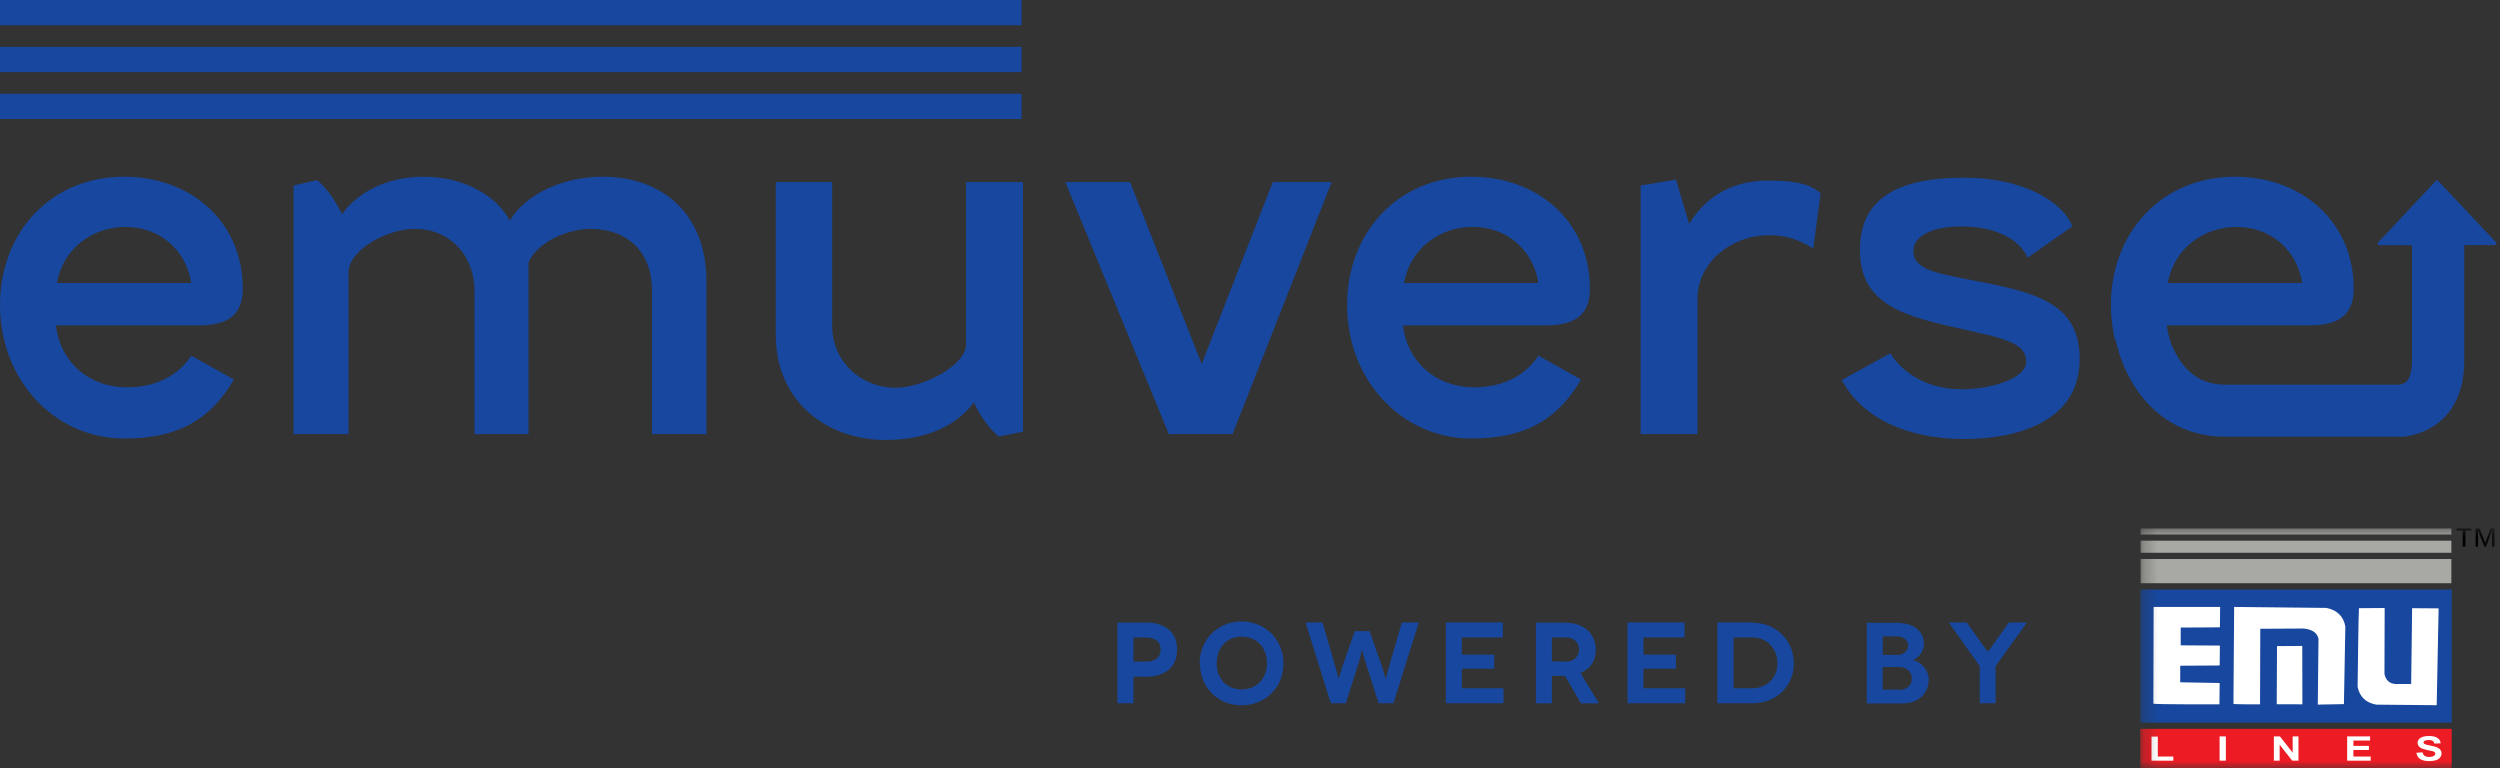 <svg xmlns="http://www.w3.org/2000/svg" width="179" height="55" viewBox="0 0 179 55" fill="none"><rect x="0" y="0" width="179" height="55" fill="#333333" stroke="none"/><g clip-path="url(#clip0_313_8675)"><path fill-rule="evenodd" clip-rule="evenodd" d="M17.382 20.681C17.382 15.829 13.625 12.653 8.884 12.653C3.652 12.653 0 16.632 0 21.833C0 27.314 4.003 31.398 8.884 31.398C12.712 31.398 15.03 30.106 16.75 27.174L13.695 25.463C12.817 26.825 11.237 27.732 9.095 27.732C6.426 27.732 4.319 25.987 4.003 23.299H14.152C15.872 23.299 17.382 22.88 17.382 20.681ZM4.073 20.262C4.495 17.854 6.567 16.248 8.99 16.248C11.413 16.248 13.309 17.854 13.695 20.262H4.073ZM22.701 12.897L21.016 13.281V31.084H24.949V19.529C24.949 17.924 27.652 16.388 29.724 16.388C32.147 16.388 33.973 18.238 33.973 20.821V31.084H37.836V18.796C38.503 17.26 40.751 16.388 42.261 16.388C44.929 16.388 46.685 18.028 46.685 20.821V31.084H50.583V20.158C50.583 15.306 47.423 12.653 43.139 12.653C40.329 12.653 37.661 13.874 36.502 15.794C35.553 14.014 33.236 12.653 30.321 12.653C27.512 12.653 25.44 13.944 24.492 15.34C24.071 14.468 23.439 13.49 22.701 12.897ZM73.244 13.037V30.909L71.523 31.258C70.821 30.7 70.154 29.757 69.733 28.815C68.503 30.455 66.361 31.502 63.412 31.502C59.198 31.502 55.546 28.745 55.546 23.997V13.037H59.584V23.334C59.584 25.917 61.691 27.767 64.114 27.767C66.08 27.767 69.171 26.162 69.171 24.661V13.037H73.244ZM91.133 13.037L86.041 26.057L80.914 13.037H76.279L83.688 31.084H88.253L95.347 13.037H91.133ZM105.339 12.653C110.079 12.653 113.837 15.829 113.837 20.681C113.837 22.88 112.326 23.299 110.606 23.299H100.457C100.773 25.987 102.88 27.732 105.549 27.732C107.691 27.732 109.271 26.825 110.149 25.463L113.204 27.174C111.484 30.106 109.166 31.398 105.339 31.398C100.457 31.398 96.454 27.314 96.454 21.833C96.454 16.632 100.106 12.653 105.339 12.653ZM105.444 16.248C103.021 16.248 100.949 17.854 100.528 20.262H110.149C109.763 17.854 107.867 16.248 105.444 16.248ZM117.469 13.281V31.084H121.543V21.379C121.543 18.796 123.966 16.841 126.67 16.841C127.759 16.841 128.602 17.051 129.83 17.784L130.358 13.839C129.479 13.037 128.074 12.932 126.565 12.932C123.756 12.932 121.964 14.328 120.947 16.039L119.998 12.862L117.469 13.281ZM140.652 12.722C144.831 12.722 147.71 14.433 148.377 16.213L145.182 18.447C144.725 17.4 143.286 16.213 140.406 16.213C138.58 16.213 137 16.772 137 17.993C137 19.215 138.51 19.529 140.441 19.913C140.585 19.941 140.727 19.968 140.869 19.996C145.53 20.892 148.904 21.541 148.904 25.708C148.904 30.316 144.199 31.433 140.652 31.433C136.438 31.433 133.277 29.862 131.873 27.209L135.35 25.289C136.016 26.406 137.667 27.872 140.477 27.872C142.303 27.872 145.076 27.209 145.076 25.882C145.076 24.8 143.953 24.416 142.548 24.032C141.923 23.881 141.308 23.744 140.712 23.61C136.488 22.667 133.172 21.926 133.172 17.889C133.172 14.223 135.841 12.722 140.652 12.722ZM168.525 20.681C168.525 15.829 164.767 12.653 160.027 12.653C154.795 12.653 151.142 16.632 151.142 21.833C151.142 22.703 151.244 23.538 151.433 24.326H155.367C155.263 24.002 155.188 23.659 155.146 23.299H165.295C167.015 23.299 168.525 22.88 168.525 20.681ZM155.216 20.262C155.637 17.854 157.71 16.248 160.132 16.248C162.556 16.248 164.452 17.854 164.838 20.262H155.216Z" fill="#17479E"></path><path d="M174.407 12.946C174.451 12.899 174.523 12.899 174.567 12.946L178.709 17.343C178.78 17.418 178.73 17.548 178.629 17.548L174.493 17.553L170.355 17.559C170.255 17.559 170.206 17.43 170.277 17.354L174.407 12.946Z" fill="#17479E"></path><path fill-rule="evenodd" clip-rule="evenodd" d="M176.44 25.821C176.44 27.57 175.943 28.939 175.004 29.897C174.097 30.823 173.005 31.127 172.292 31.245C172.192 31.261 172.09 31.27 171.988 31.27H159.308C156.265 31.27 154.222 29.692 153.003 27.916C151.835 26.215 151.353 24.255 151.301 23.025L155.038 22.869C155.064 23.471 155.355 24.741 156.09 25.811C156.774 26.807 157.762 27.542 159.308 27.542H171.812C172.058 27.487 172.221 27.402 172.328 27.292C172.421 27.197 172.699 26.858 172.699 25.821V16.143H176.44V25.821Z" fill="#17479E"></path><path d="M73.145 6.714H0V8.521H73.145V6.714Z" fill="#17479E"></path><path d="M73.145 3.357H0V5.164H73.145V3.357Z" fill="#17479E"></path><path d="M73.145 0H0V1.808H73.145V0Z" fill="#17479E"></path><path d="M80.011 44.576H82.071C82.417 44.576 82.731 44.618 83.002 44.709C83.275 44.799 83.505 44.923 83.695 45.089C83.884 45.254 84.033 45.452 84.132 45.692C84.231 45.931 84.28 46.204 84.28 46.51C84.28 46.816 84.231 47.088 84.132 47.328C84.033 47.568 83.884 47.774 83.695 47.939C83.505 48.105 83.275 48.228 83.002 48.319C82.731 48.41 82.417 48.452 82.071 48.452H81.156V50.352H80.011V44.576ZM81.156 47.369H82.046V47.377C82.384 47.377 82.648 47.303 82.829 47.146C83.011 46.989 83.101 46.774 83.101 46.502C83.101 46.229 83.011 46.014 82.821 45.865C82.632 45.717 82.376 45.642 82.046 45.642H81.156V47.369ZM85.918 47.493L85.894 47.51C85.894 47.072 85.976 46.667 86.133 46.295C86.289 45.923 86.504 45.601 86.776 45.337C87.048 45.072 87.369 44.865 87.732 44.717C88.094 44.568 88.482 44.494 88.894 44.494C89.306 44.494 89.693 44.568 90.056 44.717C90.418 44.865 90.74 45.072 91.012 45.337C91.284 45.601 91.498 45.915 91.655 46.287C91.811 46.658 91.894 47.063 91.894 47.501C91.894 47.939 91.82 48.344 91.663 48.716C91.506 49.088 91.292 49.402 91.02 49.666C90.748 49.931 90.427 50.137 90.064 50.286C89.701 50.426 89.314 50.501 88.902 50.501C88.49 50.501 88.103 50.426 87.74 50.286C87.377 50.137 87.064 49.931 86.792 49.666C86.52 49.402 86.306 49.08 86.149 48.708C85.993 48.336 85.918 47.931 85.918 47.493ZM87.122 47.46L87.114 47.493C87.114 47.766 87.155 48.022 87.245 48.253C87.336 48.485 87.46 48.683 87.616 48.848C87.773 49.014 87.963 49.137 88.185 49.228C88.407 49.319 88.647 49.361 88.91 49.361C89.174 49.361 89.421 49.311 89.644 49.22C89.866 49.129 90.056 48.997 90.213 48.832C90.369 48.666 90.493 48.468 90.583 48.237C90.674 48.005 90.715 47.749 90.715 47.477C90.715 47.196 90.674 46.94 90.583 46.708C90.493 46.477 90.369 46.278 90.213 46.113C90.056 45.948 89.866 45.816 89.644 45.725C89.421 45.634 89.182 45.584 88.918 45.584C88.655 45.584 88.416 45.626 88.193 45.717C87.971 45.807 87.781 45.931 87.624 46.097C87.468 46.262 87.344 46.46 87.254 46.692C87.163 46.923 87.122 47.179 87.122 47.46ZM100.372 44.568H101.584L99.771 50.352H98.708L97.817 47.559C97.71 47.229 97.636 46.972 97.595 46.799C97.554 46.626 97.529 46.535 97.521 46.535H97.513C97.504 46.535 97.488 46.626 97.455 46.799C97.422 46.972 97.356 47.229 97.249 47.559L96.359 50.352H95.287L93.474 44.568H94.694L95.6 47.691C95.675 47.956 95.732 48.171 95.774 48.336C95.814 48.501 95.84 48.584 95.848 48.584H95.856C95.864 48.584 95.889 48.501 95.93 48.336C95.971 48.171 96.037 47.956 96.128 47.691L97.002 45.188H98.064L98.938 47.691C99.029 47.956 99.095 48.171 99.136 48.336C99.177 48.501 99.202 48.584 99.21 48.584H99.219C99.227 48.584 99.252 48.501 99.293 48.336C99.334 48.171 99.392 47.956 99.466 47.691L100.372 44.568ZM104.669 49.278H107.652V50.352H103.523V44.568H107.603V45.642H104.669V46.873H106.985V47.881H104.669V49.278ZM114.48 50.36H113.194L112.057 48.394H111.99H111.117V50.36H109.971V44.584H111.99C112.345 44.584 112.667 44.626 112.947 44.717C113.227 44.808 113.466 44.94 113.656 45.113C113.845 45.287 113.993 45.493 114.101 45.733C114.207 45.973 114.257 46.237 114.257 46.526C114.257 46.923 114.166 47.262 113.977 47.543C113.787 47.824 113.515 48.038 113.161 48.179L114.48 50.36ZM111.117 45.642V47.353L112.131 47.369C112.287 47.369 112.427 47.344 112.543 47.295C112.658 47.245 112.757 47.179 112.831 47.096C112.905 47.014 112.963 46.923 113.004 46.824C113.046 46.725 113.062 46.617 113.062 46.51C113.062 46.394 113.046 46.287 113.004 46.188C112.963 46.088 112.905 45.998 112.831 45.915C112.757 45.832 112.658 45.766 112.543 45.717C112.427 45.667 112.295 45.642 112.139 45.642H111.117ZM117.677 49.278H120.661V50.352H116.532V44.568H120.612V45.642H117.677V46.873H119.993V47.881H117.677V49.278ZM122.963 44.568H125.452L125.444 44.584C125.856 44.584 126.243 44.651 126.606 44.791C126.969 44.932 127.282 45.13 127.554 45.386C127.826 45.642 128.04 45.948 128.197 46.303C128.353 46.658 128.436 47.055 128.436 47.493C128.436 47.923 128.362 48.311 128.205 48.666C128.048 49.022 127.834 49.319 127.57 49.567C127.307 49.815 126.993 50.005 126.631 50.145C126.268 50.286 125.881 50.352 125.469 50.352H122.963V44.568ZM124.125 49.278H125.485H125.469C125.708 49.278 125.939 49.237 126.153 49.154C126.367 49.071 126.557 48.956 126.722 48.807C126.886 48.658 127.018 48.468 127.117 48.245C127.216 48.022 127.265 47.766 127.265 47.485C127.265 47.204 127.216 46.948 127.117 46.725C127.018 46.502 126.886 46.303 126.722 46.138C126.557 45.973 126.367 45.849 126.153 45.766C125.939 45.684 125.708 45.642 125.469 45.642H124.125V49.278ZM133.662 44.593H136.052L136.028 44.618C136.283 44.618 136.514 44.659 136.728 44.733C136.943 44.808 137.124 44.915 137.28 45.047C137.437 45.179 137.552 45.337 137.635 45.518C137.717 45.7 137.758 45.898 137.758 46.105C137.758 46.245 137.734 46.378 137.684 46.502C137.635 46.626 137.577 46.741 137.503 46.84C137.429 46.94 137.346 47.022 137.256 47.096C137.165 47.171 137.066 47.22 136.967 47.245V47.254C137.107 47.286 137.247 47.344 137.379 47.427C137.511 47.51 137.635 47.617 137.742 47.741C137.849 47.865 137.932 48.005 137.997 48.162C138.063 48.319 138.096 48.476 138.096 48.642C138.096 48.881 138.055 49.104 137.973 49.319C137.89 49.534 137.767 49.716 137.602 49.873C137.437 50.03 137.231 50.154 136.975 50.245C136.72 50.336 136.423 50.369 136.085 50.369H133.662V44.593ZM134.808 46.89H135.822V46.898C136.061 46.898 136.25 46.832 136.399 46.7C136.547 46.568 136.621 46.411 136.621 46.221C136.621 46.031 136.547 45.874 136.399 45.75C136.25 45.626 136.061 45.56 135.822 45.56H134.808V46.89ZM134.8 49.377H135.97L135.978 49.394C136.25 49.394 136.473 49.319 136.638 49.17C136.802 49.022 136.885 48.823 136.885 48.575C136.885 48.328 136.794 48.129 136.621 47.981C136.448 47.832 136.225 47.758 135.962 47.758H134.8V49.377ZM143.835 44.568H145.129L142.887 47.7V50.352H141.75V47.7L139.532 44.568H140.818L142.005 46.229C142.087 46.344 142.153 46.444 142.219 46.526C142.285 46.609 142.318 46.65 142.326 46.65H142.335C142.343 46.65 142.376 46.609 142.442 46.526C142.508 46.444 142.574 46.344 142.656 46.229L143.835 44.568Z" fill="#17479E"></path><mask id="mask0_313_8675" style="mask-type:luminance" maskUnits="userSpaceOnUse" x="153" y="37" width="26" height="18"><path d="M178.742 37.7H153.244V55H178.742V37.7Z" fill="white"></path></mask><g mask="url(#mask0_313_8675)"><path d="M175.518 37.838H153.267V38.272H175.518V37.838Z" fill="#A8A9A4"></path><path d="M175.518 40.026H153.267V41.758H175.518V40.026Z" fill="#A8A9A4"></path><path d="M175.518 38.712H153.267V39.578H175.518V38.712Z" fill="#A8A9A4"></path><path d="M175.541 42.211H153.244V51.739H175.541V42.211Z" fill="#17479E"></path><path fill-rule="evenodd" clip-rule="evenodd" d="M154.182 50.381L154.199 43.456H158.962L158.945 44.917L156.138 44.934V46.206L158.945 46.223L158.928 47.649L156.104 47.666V48.852L158.928 48.903L158.911 50.432C158.911 50.432 154.181 50.443 154.182 50.381Z" fill="white"></path><path fill-rule="evenodd" clip-rule="evenodd" d="M159.914 50.398L159.965 43.457L166.566 43.526C167.36 43.679 167.814 44.169 167.927 44.866L167.825 50.415L165.954 50.45L166.004 45.73C165.889 45.274 165.53 45.063 164.934 45.002L161.837 45.02L161.82 50.432C161.819 50.432 159.914 50.436 159.914 50.398Z" fill="white"></path><path fill-rule="evenodd" clip-rule="evenodd" d="M163.013 50.423L163.035 46.26L164.843 46.249L164.85 50.429L163.013 50.423Z" fill="white"></path><path fill-rule="evenodd" clip-rule="evenodd" d="M168.9 43.546L170.742 43.533L170.728 48.252C170.82 48.716 171.095 48.957 171.553 48.976H172.639L172.708 43.546L174.605 43.56L174.467 50.493L170.151 50.452C169.415 50.332 168.962 49.913 168.805 49.184C168.804 49.184 168.873 43.547 168.9 43.546Z" fill="white"></path><path d="M175.541 52.185H153.244V54.999H175.541V52.185Z" fill="#ED1C24"></path><path d="M173.013 53.9L173.45 53.866C173.476 53.981 173.529 54.064 173.608 54.118C173.688 54.172 173.796 54.199 173.932 54.199C174.075 54.199 174.184 54.175 174.257 54.127C174.329 54.08 174.366 54.024 174.366 53.96C174.366 53.919 174.35 53.884 174.32 53.855C174.289 53.827 174.236 53.802 174.159 53.78C174.107 53.766 173.989 53.74 173.803 53.704C173.564 53.657 173.397 53.6 173.3 53.532C173.165 53.436 173.097 53.32 173.097 53.181C173.097 53.093 173.129 53.01 173.193 52.933C173.256 52.856 173.349 52.797 173.468 52.756C173.589 52.716 173.733 52.696 173.903 52.696C174.18 52.696 174.389 52.744 174.529 52.84C174.669 52.937 174.743 53.065 174.749 53.226L174.301 53.238C174.281 53.149 174.241 53.084 174.178 53.045C174.115 53.006 174.022 52.986 173.897 52.986C173.767 52.986 173.666 53.007 173.594 53.049C173.547 53.076 173.523 53.113 173.523 53.158C173.523 53.199 173.545 53.234 173.59 53.263C173.646 53.301 173.783 53.34 174 53.38C174.217 53.42 174.378 53.462 174.481 53.505C174.586 53.548 174.667 53.607 174.726 53.681C174.785 53.757 174.814 53.848 174.814 53.958C174.814 54.057 174.779 54.151 174.708 54.238C174.637 54.325 174.538 54.389 174.409 54.432C174.28 54.474 174.119 54.495 173.927 54.495C173.647 54.495 173.432 54.444 173.281 54.343C173.132 54.242 173.043 54.094 173.013 53.9ZM168.056 54.463V52.727H169.697V53.02H168.505V53.405H169.613V53.698H168.504V54.168H169.739V54.462H168.056V54.463ZM162.809 54.463V52.727H163.243L164.155 53.89V52.727H164.57V54.463H164.122L163.223 53.322V54.463H162.809ZM158.923 54.463V52.727H159.372V54.463H158.923ZM154.049 54.463V52.741H154.498V54.169H155.609V54.462H154.049V54.463Z" fill="white"></path><path d="M176.945 37.838V37.979H176.526V39.142H176.327V37.979H175.898V37.838H176.945ZM177.538 37.838L177.943 38.876L178.322 37.838H178.605V39.142H178.43V37.995L178.002 39.142H177.882L177.429 37.995V39.142H177.254V37.838H177.538Z" fill="black"></path></g></g><defs><clipPath id="clip0_313_8675"><rect width="179" height="55" fill="white"></rect></clipPath></defs></svg>